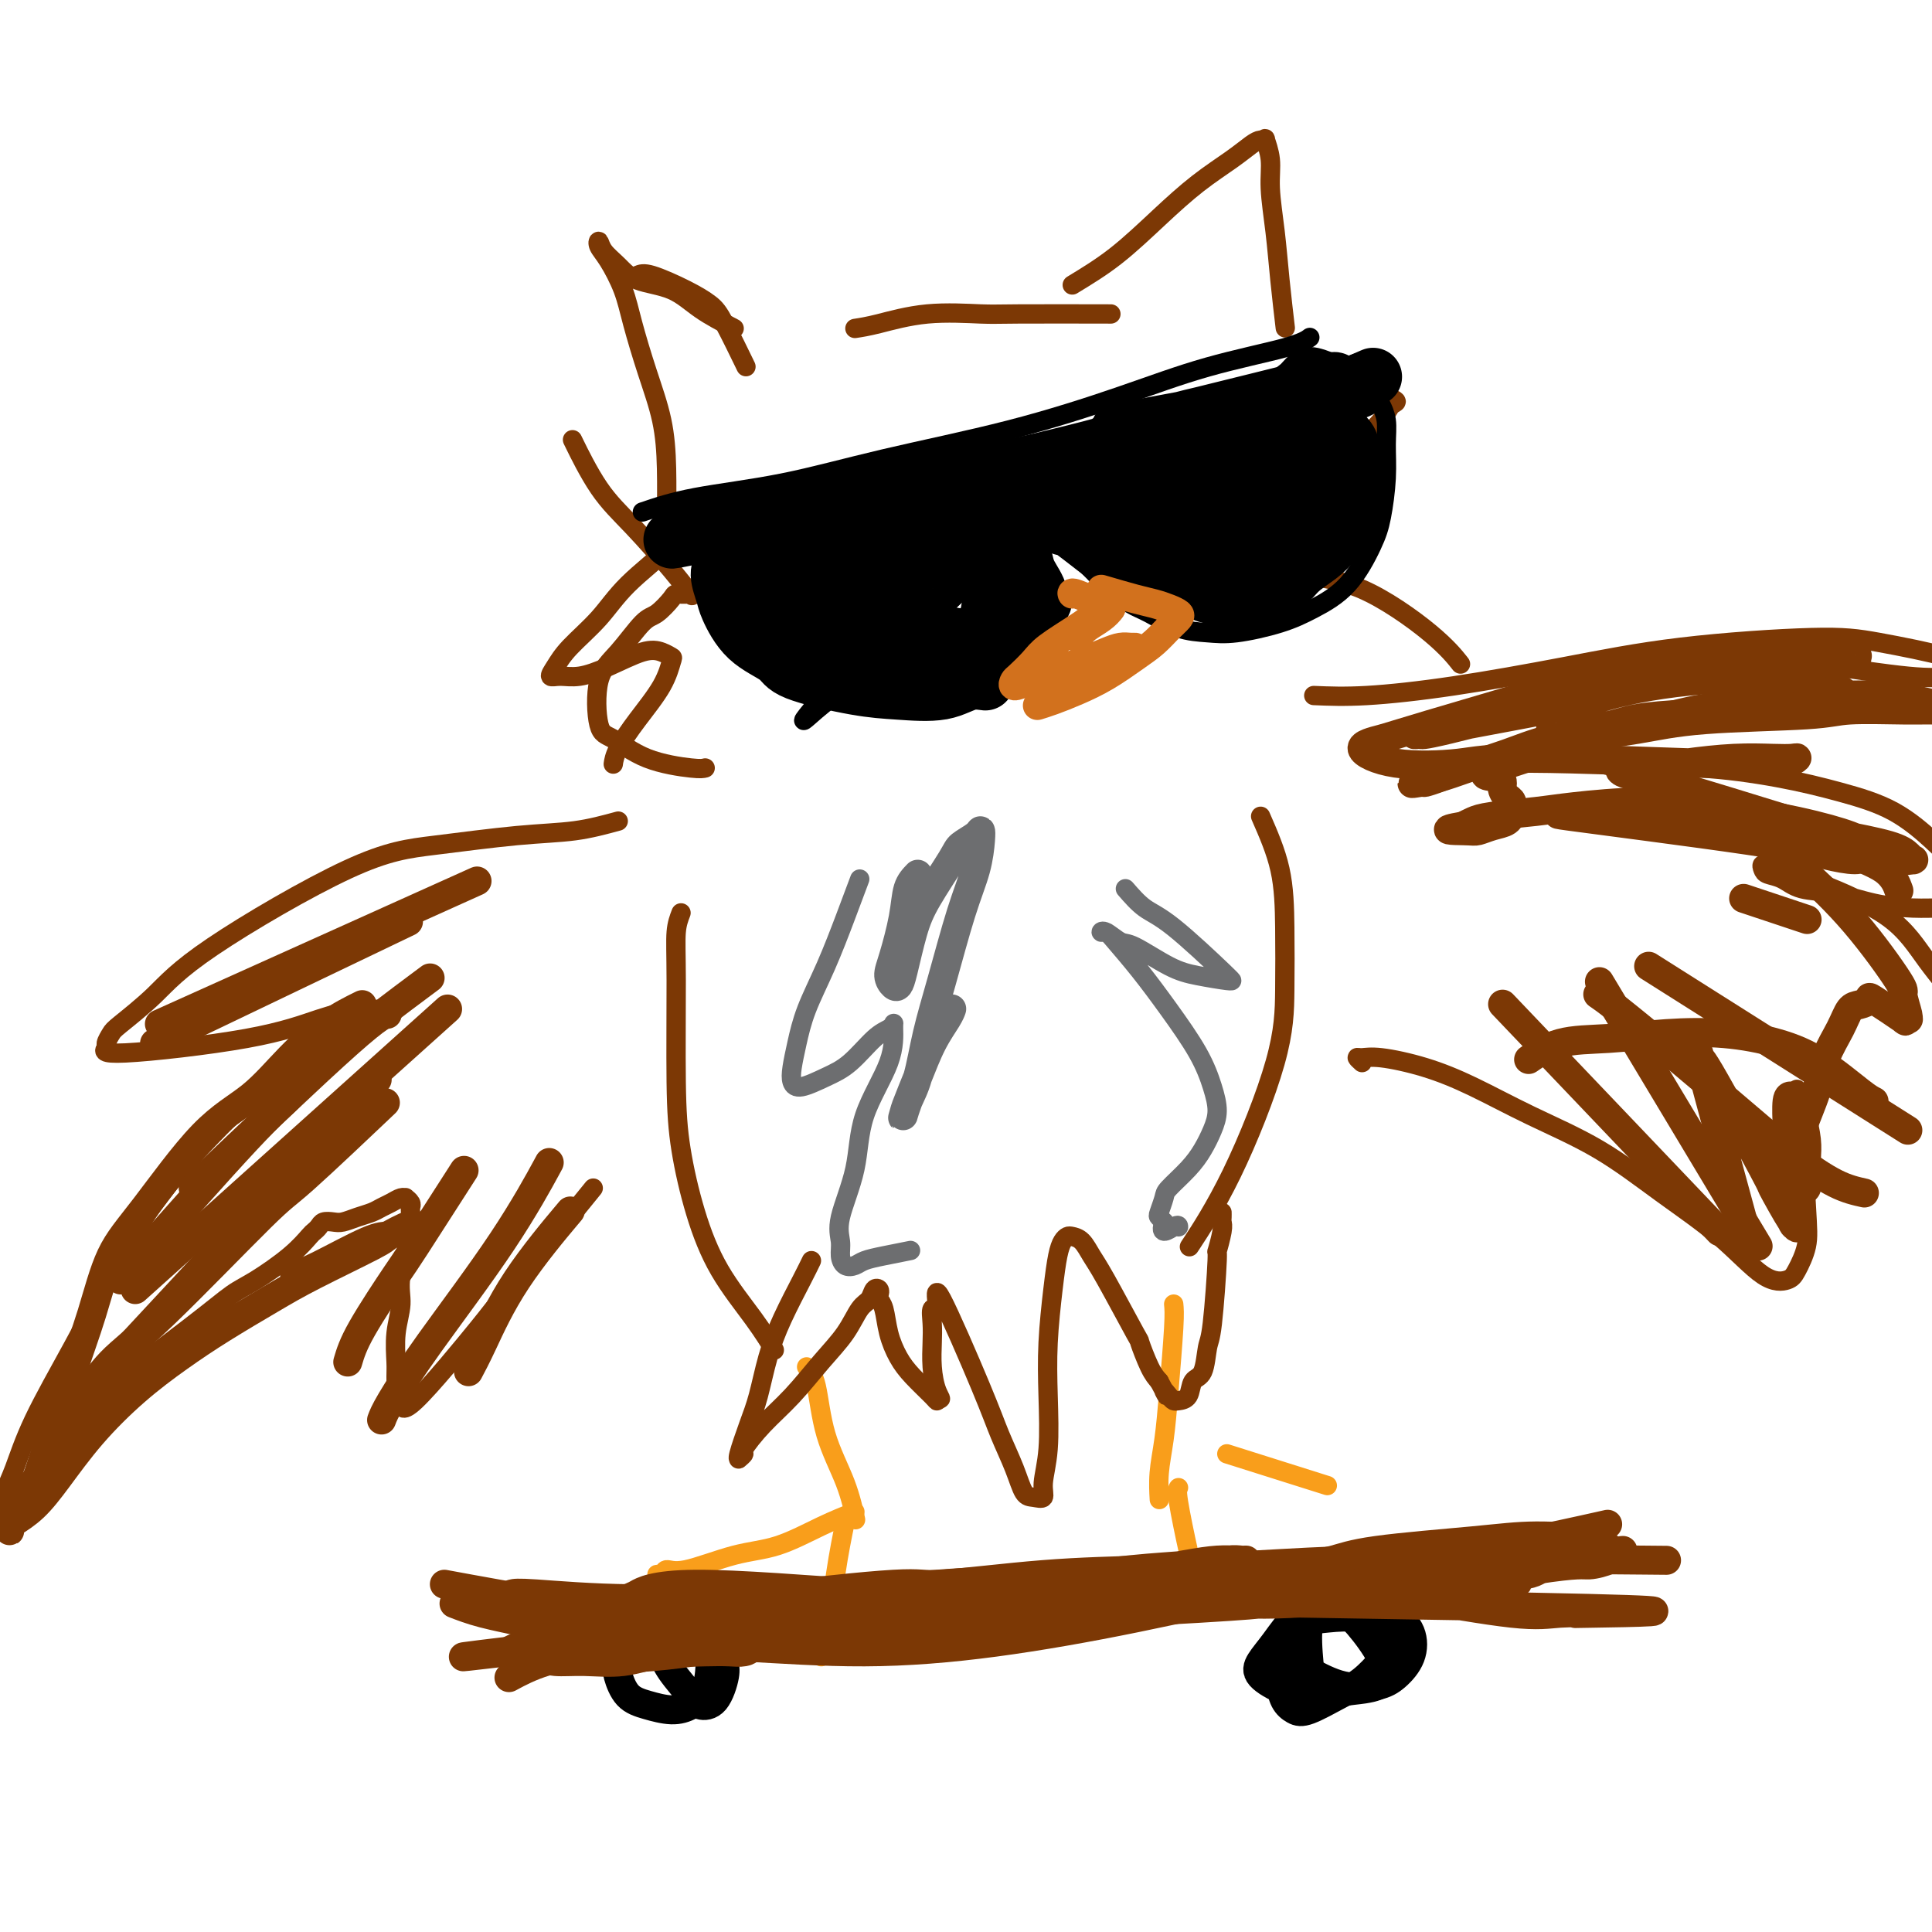 <svg viewBox='0 0 400 400' version='1.1' xmlns='http://www.w3.org/2000/svg' xmlns:xlink='http://www.w3.org/1999/xlink'><g fill='none' stroke='#7C3805' stroke-width='4' stroke-linecap='round' stroke-linejoin='round'><path d='M141,189c-0.426,1.104 -0.852,2.208 -1,4c-0.148,1.792 -0.016,4.271 0,10c0.016,5.729 -0.082,14.708 0,21c0.082,6.292 0.345,9.897 1,14c0.655,4.103 1.703,8.704 3,13c1.297,4.296 2.842,8.285 5,12c2.158,3.715 4.927,7.154 7,10c2.073,2.846 3.449,5.099 4,6c0.551,0.901 0.275,0.451 0,0'/><path d='M261,169c1.579,3.605 3.157,7.209 4,11c0.843,3.791 0.950,7.767 1,12c0.050,4.233 0.044,8.723 0,13c-0.044,4.277 -0.125,8.342 -2,15c-1.875,6.658 -5.543,15.908 -9,23c-3.457,7.092 -6.702,12.026 -8,14c-1.298,1.974 -0.649,0.987 0,0'/><path d='M128,170c-2.869,0.782 -5.739,1.564 -9,2c-3.261,0.436 -6.914,0.526 -12,1c-5.086,0.474 -11.604,1.332 -17,2c-5.396,0.668 -9.669,1.148 -18,5c-8.331,3.852 -20.720,11.078 -28,16c-7.280,4.922 -9.452,7.542 -12,10c-2.548,2.458 -5.474,4.756 -7,6c-1.526,1.244 -1.652,1.436 -2,2c-0.348,0.564 -0.918,1.501 -1,2c-0.082,0.499 0.322,0.561 0,1c-0.322,0.439 -1.372,1.256 4,1c5.372,-0.256 17.167,-1.585 25,-3c7.833,-1.415 11.706,-2.916 15,-4c3.294,-1.084 6.011,-1.752 8,-2c1.989,-0.248 3.251,-0.076 4,0c0.749,0.076 0.986,0.058 1,0c0.014,-0.058 -0.195,-0.154 -2,1c-1.805,1.154 -5.208,3.558 -9,6c-3.792,2.442 -7.974,4.921 -12,8c-4.026,3.079 -7.897,6.756 -12,11c-4.103,4.244 -8.440,9.054 -12,14c-3.560,4.946 -6.344,10.026 -9,15c-2.656,4.974 -5.184,9.840 -8,15c-2.816,5.160 -5.920,10.615 -8,15c-2.080,4.385 -3.135,7.701 -4,10c-0.865,2.299 -1.541,3.580 -2,5c-0.459,1.420 -0.703,2.977 -1,4c-0.297,1.023 -0.649,1.511 -1,2'/><path d='M-1,315c-4.993,10.144 -0.975,2.505 1,-1c1.975,-3.505 1.906,-2.877 3,-4c1.094,-1.123 3.352,-3.999 6,-7c2.648,-3.001 5.685,-6.128 7,-8c1.315,-1.872 0.907,-2.488 5,-6c4.093,-3.512 12.687,-9.918 18,-14c5.313,-4.082 7.346,-5.839 9,-7c1.654,-1.161 2.930,-1.725 5,-3c2.070,-1.275 4.935,-3.259 7,-5c2.065,-1.741 3.330,-3.237 4,-4c0.670,-0.763 0.745,-0.792 1,-1c0.255,-0.208 0.690,-0.595 1,-1c0.310,-0.405 0.495,-0.830 1,-1c0.505,-0.170 1.328,-0.087 2,0c0.672,0.087 1.191,0.178 2,0c0.809,-0.178 1.908,-0.626 3,-1c1.092,-0.374 2.177,-0.674 3,-1c0.823,-0.326 1.382,-0.676 2,-1c0.618,-0.324 1.294,-0.620 2,-1c0.706,-0.380 1.443,-0.845 2,-1c0.557,-0.155 0.934,-0.002 1,0c0.066,0.002 -0.178,-0.149 0,0c0.178,0.149 0.780,0.597 1,1c0.220,0.403 0.059,0.762 0,1c-0.059,0.238 -0.017,0.354 0,1c0.017,0.646 0.008,1.823 0,3'/><path d='M85,254c-0.315,2.903 -1.601,7.160 -2,10c-0.399,2.840 0.090,4.263 0,6c-0.090,1.737 -0.757,3.787 -1,6c-0.243,2.213 -0.061,4.589 0,6c0.061,1.411 0.001,1.857 0,3c-0.001,1.143 0.057,2.984 0,4c-0.057,1.016 -0.229,1.206 0,1c0.229,-0.206 0.861,-0.807 1,0c0.139,0.807 -0.214,3.024 3,0c3.214,-3.024 9.994,-11.288 13,-15c3.006,-3.712 2.239,-2.871 4,-5c1.761,-2.129 6.051,-7.227 10,-12c3.949,-4.773 7.557,-9.221 9,-11c1.443,-1.779 0.722,-0.890 0,0'/><path d='M272,144c3.166,0.133 6.332,0.266 11,0c4.668,-0.266 10.837,-0.932 18,-2c7.163,-1.068 15.320,-2.540 23,-4c7.680,-1.460 14.883,-2.910 24,-4c9.117,-1.090 20.148,-1.820 27,-2c6.852,-0.180 9.525,0.190 14,1c4.475,0.810 10.753,2.061 14,3c3.247,0.939 3.463,1.565 4,2c0.537,0.435 1.394,0.680 1,1c-0.394,0.320 -2.040,0.715 -4,1c-1.960,0.285 -4.233,0.461 -9,0c-4.767,-0.461 -12.027,-1.557 -15,-2c-2.973,-0.443 -1.660,-0.231 -6,0c-4.340,0.231 -14.335,0.482 -20,1c-5.665,0.518 -7.000,1.304 -10,2c-3.000,0.696 -7.666,1.303 -11,2c-3.334,0.697 -5.338,1.485 -7,2c-1.662,0.515 -2.984,0.757 -4,1c-1.016,0.243 -1.728,0.488 -2,1c-0.272,0.512 -0.104,1.292 0,2c0.104,0.708 0.143,1.344 0,2c-0.143,0.656 -0.470,1.330 0,2c0.470,0.670 1.735,1.335 3,2'/><path d='M323,155c1.945,0.922 5.306,2.228 8,3c2.694,0.772 4.720,1.012 8,1c3.280,-0.012 7.812,-0.275 13,0c5.188,0.275 11.031,1.087 16,2c4.969,0.913 9.065,1.926 13,3c3.935,1.074 7.711,2.207 11,4c3.289,1.793 6.093,4.245 8,6c1.907,1.755 2.916,2.814 4,4c1.084,1.186 2.241,2.500 3,4c0.759,1.500 1.119,3.187 1,4c-0.119,0.813 -0.717,0.752 -1,1c-0.283,0.248 -0.250,0.806 -1,1c-0.750,0.194 -2.283,0.026 -4,0c-1.717,-0.026 -3.617,0.092 -6,0c-2.383,-0.092 -5.248,-0.392 -8,-1c-2.752,-0.608 -5.392,-1.525 -8,-2c-2.608,-0.475 -5.184,-0.510 -7,-1c-1.816,-0.490 -2.873,-1.436 -4,-2c-1.127,-0.564 -2.323,-0.748 -3,-1c-0.677,-0.252 -0.836,-0.574 -1,-1c-0.164,-0.426 -0.332,-0.957 0,-1c0.332,-0.043 1.166,0.402 3,1c1.834,0.598 4.668,1.350 9,3c4.332,1.650 10.161,4.199 14,7c3.839,2.801 5.686,5.853 8,9c2.314,3.147 5.094,6.390 7,9c1.906,2.610 2.936,4.587 4,7c1.064,2.413 2.161,5.261 3,7c0.839,1.739 1.419,2.370 2,3'/><path d='M415,225c4.000,5.833 2.000,2.917 0,0'/><path d='M282,220c-0.471,-0.433 -0.942,-0.866 -1,-1c-0.058,-0.134 0.298,0.030 1,0c0.702,-0.030 1.750,-0.255 4,0c2.250,0.255 5.702,0.992 9,2c3.298,1.008 6.440,2.289 10,4c3.560,1.711 7.536,3.853 12,6c4.464,2.147 9.416,4.299 14,7c4.584,2.701 8.799,5.949 13,9c4.201,3.051 8.387,5.903 12,9c3.613,3.097 6.654,6.439 9,8c2.346,1.561 3.999,1.340 5,1c1.001,-0.340 1.350,-0.799 2,-2c0.650,-1.201 1.600,-3.146 2,-5c0.400,-1.854 0.251,-3.618 0,-8c-0.251,-4.382 -0.603,-11.381 -1,-15c-0.397,-3.619 -0.838,-3.859 -1,-5c-0.162,-1.141 -0.046,-3.183 0,-4c0.046,-0.817 0.023,-0.408 0,0'/></g>
<g fill='none' stroke='#F99E1B' stroke-width='4' stroke-linecap='round' stroke-linejoin='round'><path d='M167,283c0.724,0.805 1.448,1.611 2,4c0.552,2.389 0.931,6.362 2,10c1.069,3.638 2.826,6.941 4,10c1.174,3.059 1.764,5.874 2,7c0.236,1.126 0.118,0.563 0,0'/><path d='M177,313c-2.139,0.851 -4.279,1.701 -7,3c-2.721,1.299 -6.024,3.046 -9,4c-2.976,0.954 -5.625,1.116 -9,2c-3.375,0.884 -7.475,2.489 -10,3c-2.525,0.511 -3.475,-0.073 -4,0c-0.525,0.073 -0.625,0.803 -1,1c-0.375,0.197 -1.024,-0.139 -1,0c0.024,0.139 0.721,0.754 1,1c0.279,0.246 0.139,0.123 0,0'/><path d='M175,315c-0.649,3.155 -1.298,6.310 -2,11c-0.702,4.690 -1.458,10.917 -2,14c-0.542,3.083 -0.869,3.024 -1,3c-0.131,-0.024 -0.065,-0.012 0,0'/><path d='M243,270c0.091,0.898 0.182,1.797 0,5c-0.182,3.203 -0.637,8.712 -1,13c-0.363,4.288 -0.633,7.356 -1,10c-0.367,2.644 -0.829,4.866 -1,7c-0.171,2.134 -0.049,4.181 0,5c0.049,0.819 0.024,0.409 0,0'/><path d='M254,301c7.917,2.500 15.833,5.000 19,6c3.167,1.000 1.583,0.500 0,0'/><path d='M244,308c-0.196,0.256 -0.393,0.512 0,3c0.393,2.488 1.375,7.208 2,10c0.625,2.792 0.893,3.655 1,4c0.107,0.345 0.054,0.173 0,0'/></g>
<g fill='none' stroke='#7C3805' stroke-width='4' stroke-linecap='round' stroke-linejoin='round'><path d='M168,261c-0.470,0.972 -0.941,1.944 -2,4c-1.059,2.056 -2.708,5.196 -4,8c-1.292,2.804 -2.227,5.273 -3,8c-0.773,2.727 -1.385,5.712 -2,8c-0.615,2.288 -1.232,3.877 -2,6c-0.768,2.123 -1.687,4.779 -2,6c-0.313,1.221 -0.021,1.006 0,1c0.021,-0.006 -0.229,0.195 0,0c0.229,-0.195 0.937,-0.788 1,-1c0.063,-0.212 -0.521,-0.043 0,-1c0.521,-0.957 2.145,-3.041 4,-5c1.855,-1.959 3.940,-3.795 6,-6c2.060,-2.205 4.096,-4.780 6,-7c1.904,-2.220 3.677,-4.084 5,-6c1.323,-1.916 2.197,-3.883 3,-5c0.803,-1.117 1.535,-1.382 2,-2c0.465,-0.618 0.664,-1.588 1,-2c0.336,-0.412 0.810,-0.268 1,0c0.190,0.268 0.095,0.658 0,1c-0.095,0.342 -0.190,0.635 0,1c0.190,0.365 0.664,0.801 1,2c0.336,1.199 0.535,3.159 1,5c0.465,1.841 1.196,3.562 2,5c0.804,1.438 1.679,2.592 3,4c1.321,1.408 3.086,3.072 4,4c0.914,0.928 0.975,1.122 1,1c0.025,-0.122 0.012,-0.561 0,-1'/><path d='M194,289c1.298,1.247 0.543,0.365 0,-1c-0.543,-1.365 -0.873,-3.212 -1,-5c-0.127,-1.788 -0.052,-3.518 0,-5c0.052,-1.482 0.079,-2.716 0,-4c-0.079,-1.284 -0.265,-2.618 0,-3c0.265,-0.382 0.981,0.189 1,-1c0.019,-1.189 -0.658,-4.136 1,-1c1.658,3.136 5.651,12.357 8,18c2.349,5.643 3.054,7.710 4,10c0.946,2.290 2.133,4.803 3,7c0.867,2.197 1.413,4.077 2,5c0.587,0.923 1.215,0.887 2,1c0.785,0.113 1.726,0.374 2,0c0.274,-0.374 -0.120,-1.382 0,-3c0.120,-1.618 0.753,-3.847 1,-7c0.247,-3.153 0.108,-7.230 0,-11c-0.108,-3.770 -0.183,-7.235 0,-11c0.183,-3.765 0.626,-7.832 1,-11c0.374,-3.168 0.681,-5.436 1,-7c0.319,-1.564 0.652,-2.424 1,-3c0.348,-0.576 0.712,-0.868 1,-1c0.288,-0.132 0.502,-0.104 1,0c0.498,0.104 1.281,0.282 2,1c0.719,0.718 1.376,1.974 2,3c0.624,1.026 1.217,1.822 3,5c1.783,3.178 4.756,8.738 6,11c1.244,2.262 0.758,1.224 1,2c0.242,0.776 1.212,3.364 2,5c0.788,1.636 1.394,2.318 2,3'/><path d='M240,286c2.655,4.895 1.293,2.631 1,2c-0.293,-0.631 0.484,0.370 1,1c0.516,0.630 0.772,0.888 1,1c0.228,0.112 0.428,0.080 1,0c0.572,-0.080 1.515,-0.206 2,-1c0.485,-0.794 0.512,-2.257 1,-3c0.488,-0.743 1.436,-0.766 2,-2c0.564,-1.234 0.743,-3.678 1,-5c0.257,-1.322 0.591,-1.520 1,-5c0.409,-3.480 0.894,-10.242 1,-13c0.106,-2.758 -0.168,-1.513 0,-2c0.168,-0.487 0.777,-2.705 1,-4c0.223,-1.295 0.060,-1.667 0,-2c-0.060,-0.333 -0.016,-0.628 0,-1c0.016,-0.372 0.005,-0.821 0,-1c-0.005,-0.179 -0.002,-0.090 0,0'/></g>
<g fill='none' stroke='#6D6E70' stroke-width='4' stroke-linecap='round' stroke-linejoin='round'><path d='M178,182c-0.922,2.474 -1.844,4.949 -3,8c-1.156,3.051 -2.545,6.680 -4,10c-1.455,3.320 -2.975,6.331 -4,9c-1.025,2.669 -1.556,4.997 -2,7c-0.444,2.003 -0.802,3.683 -1,5c-0.198,1.317 -0.237,2.273 0,3c0.237,0.727 0.749,1.225 2,1c1.251,-0.225 3.239,-1.174 5,-2c1.761,-0.826 3.295,-1.529 5,-3c1.705,-1.471 3.582,-3.711 5,-5c1.418,-1.289 2.376,-1.627 3,-2c0.624,-0.373 0.913,-0.783 1,-1c0.087,-0.217 -0.026,-0.243 0,1c0.026,1.243 0.193,3.753 -1,7c-1.193,3.247 -3.746,7.229 -5,11c-1.254,3.771 -1.210,7.329 -2,11c-0.790,3.671 -2.416,7.454 -3,10c-0.584,2.546 -0.127,3.856 0,5c0.127,1.144 -0.075,2.122 0,3c0.075,0.878 0.427,1.657 1,2c0.573,0.343 1.366,0.249 2,0c0.634,-0.249 1.108,-0.654 2,-1c0.892,-0.346 2.202,-0.631 4,-1c1.798,-0.369 4.085,-0.820 5,-1c0.915,-0.180 0.457,-0.090 0,0'/><path d='M233,184c1.299,1.495 2.598,2.990 4,4c1.402,1.010 2.907,1.536 6,4c3.093,2.464 7.773,6.867 10,9c2.227,2.133 2.002,1.997 2,2c-0.002,0.003 0.219,0.147 -1,0c-1.219,-0.147 -3.878,-0.583 -6,-1c-2.122,-0.417 -3.708,-0.815 -6,-2c-2.292,-1.185 -5.291,-3.155 -7,-4c-1.709,-0.845 -2.129,-0.563 -3,-1c-0.871,-0.437 -2.195,-1.593 -3,-2c-0.805,-0.407 -1.092,-0.066 -1,0c0.092,0.066 0.563,-0.144 1,0c0.437,0.144 0.842,0.642 2,2c1.158,1.358 3.071,3.577 5,6c1.929,2.423 3.874,5.050 6,8c2.126,2.950 4.435,6.224 6,9c1.565,2.776 2.388,5.053 3,7c0.612,1.947 1.015,3.565 1,5c-0.015,1.435 -0.448,2.687 -1,4c-0.552,1.313 -1.223,2.688 -2,4c-0.777,1.312 -1.659,2.561 -3,4c-1.341,1.439 -3.141,3.068 -4,4c-0.859,0.932 -0.777,1.167 -1,2c-0.223,0.833 -0.752,2.263 -1,3c-0.248,0.737 -0.214,0.782 0,1c0.214,0.218 0.607,0.609 1,1'/><path d='M241,253c-1.155,3.167 0.958,1.583 2,1c1.042,-0.583 1.012,-0.167 1,0c-0.012,0.167 -0.006,0.083 0,0'/></g>
<g fill='none' stroke='#7C3805' stroke-width='4' stroke-linecap='round' stroke-linejoin='round'><path d='M146,159c-0.438,0.113 -0.877,0.225 -3,0c-2.123,-0.225 -5.931,-0.788 -9,-2c-3.069,-1.212 -5.398,-3.074 -7,-4c-1.602,-0.926 -2.477,-0.914 -3,-3c-0.523,-2.086 -0.693,-6.268 0,-9c0.693,-2.732 2.251,-4.014 4,-6c1.749,-1.986 3.691,-4.675 5,-6c1.309,-1.325 1.986,-1.284 3,-2c1.014,-0.716 2.365,-2.189 3,-3c0.635,-0.811 0.554,-0.961 1,-1c0.446,-0.039 1.419,0.032 2,0c0.581,-0.032 0.769,-0.166 1,0c0.231,0.166 0.506,0.631 0,0c-0.506,-0.631 -1.793,-2.360 -4,-5c-2.207,-2.640 -5.334,-6.192 -8,-9c-2.666,-2.808 -4.872,-4.871 -7,-8c-2.128,-3.129 -4.180,-7.322 -5,-9c-0.820,-1.678 -0.410,-0.839 0,0'/><path d='M132,57c0.611,-0.264 1.222,-0.528 3,0c1.778,0.528 4.722,1.849 7,3c2.278,1.151 3.889,2.133 5,3c1.111,0.867 1.722,1.618 3,4c1.278,2.382 3.222,6.395 4,8c0.778,1.605 0.389,0.803 0,0'/><path d='M177,68c1.286,-0.196 2.572,-0.392 5,-1c2.428,-0.608 5.999,-1.627 10,-2c4.001,-0.373 8.433,-0.100 11,0c2.567,0.100 3.268,0.027 8,0c4.732,-0.027 13.495,-0.008 17,0c3.505,0.008 1.753,0.004 0,0'/><path d='M222,59c2.978,-1.808 5.956,-3.615 9,-6c3.044,-2.385 6.153,-5.347 9,-8c2.847,-2.653 5.432,-4.997 8,-7c2.568,-2.003 5.118,-3.664 7,-5c1.882,-1.336 3.097,-2.347 4,-3c0.903,-0.653 1.495,-0.948 2,-1c0.505,-0.052 0.923,0.138 1,0c0.077,-0.138 -0.187,-0.604 0,0c0.187,0.604 0.824,2.279 1,4c0.176,1.721 -0.110,3.489 0,6c0.110,2.511 0.617,5.766 1,9c0.383,3.234 0.642,6.448 1,10c0.358,3.552 0.817,7.444 1,9c0.183,1.556 0.092,0.778 0,0'/><path d='M261,81c3.756,-0.120 7.511,-0.241 11,0c3.489,0.241 6.710,0.843 9,1c2.290,0.157 3.648,-0.130 5,0c1.352,0.130 2.698,0.679 3,1c0.302,0.321 -0.440,0.416 -1,1c-0.560,0.584 -0.937,1.657 -2,3c-1.063,1.343 -2.811,2.954 -5,5c-2.189,2.046 -4.819,4.525 -7,7c-2.181,2.475 -3.912,4.947 -5,7c-1.088,2.053 -1.534,3.689 -2,5c-0.466,1.311 -0.951,2.299 -1,3c-0.049,0.701 0.338,1.117 1,2c0.662,0.883 1.600,2.234 4,3c2.400,0.766 6.262,0.948 11,3c4.738,2.052 10.353,5.976 14,9c3.647,3.024 5.328,5.150 6,6c0.672,0.850 0.336,0.425 0,0'/><path d='M152,68c-2.465,-1.279 -4.930,-2.558 -7,-4c-2.070,-1.442 -3.745,-3.046 -6,-4c-2.255,-0.954 -5.089,-1.259 -7,-2c-1.911,-0.741 -2.900,-1.919 -4,-3c-1.100,-1.081 -2.313,-2.066 -3,-3c-0.687,-0.934 -0.848,-1.819 -1,-2c-0.152,-0.181 -0.295,0.342 0,1c0.295,0.658 1.028,1.453 2,3c0.972,1.547 2.184,3.847 3,6c0.816,2.153 1.238,4.158 2,7c0.762,2.842 1.864,6.521 3,10c1.136,3.479 2.304,6.757 3,10c0.696,3.243 0.918,6.450 1,10c0.082,3.550 0.023,7.443 0,9c-0.023,1.557 -0.012,0.779 0,0'/><path d='M145,106c-1.656,2.224 -3.311,4.447 -6,7c-2.689,2.553 -6.410,5.434 -9,8c-2.590,2.566 -4.048,4.817 -6,7c-1.952,2.183 -4.397,4.299 -6,6c-1.603,1.701 -2.364,2.987 -3,4c-0.636,1.013 -1.146,1.753 -1,2c0.146,0.247 0.949,0.002 2,0c1.051,-0.002 2.352,0.238 4,0c1.648,-0.238 3.644,-0.953 6,-2c2.356,-1.047 5.073,-2.425 7,-3c1.927,-0.575 3.065,-0.347 4,0c0.935,0.347 1.666,0.813 2,1c0.334,0.187 0.272,0.096 0,1c-0.272,0.904 -0.752,2.803 -2,5c-1.248,2.197 -3.262,4.692 -5,7c-1.738,2.308 -3.199,4.429 -4,6c-0.801,1.571 -0.943,2.592 -1,3c-0.057,0.408 -0.028,0.204 0,0'/></g>
<g fill='none' stroke='#000000' stroke-width='4' stroke-linecap='round' stroke-linejoin='round'><path d='M133,106c3.078,-1.043 6.157,-2.087 11,-3c4.843,-0.913 11.451,-1.696 18,-3c6.549,-1.304 13.039,-3.129 21,-5c7.961,-1.871 17.395,-3.787 26,-6c8.605,-2.213 16.383,-4.723 23,-7c6.617,-2.277 12.073,-4.322 18,-6c5.927,-1.678 12.327,-2.990 16,-4c3.673,-1.010 4.621,-1.717 5,-2c0.379,-0.283 0.190,-0.141 0,0'/><path d='M142,109c1.202,1.674 2.404,3.347 3,5c0.596,1.653 0.584,3.285 1,5c0.416,1.715 1.258,3.513 2,5c0.742,1.487 1.384,2.663 2,4c0.616,1.337 1.207,2.834 2,4c0.793,1.166 1.788,2.000 3,3c1.212,1.000 2.643,2.167 4,3c1.357,0.833 2.641,1.332 5,2c2.359,0.668 5.792,1.505 7,2c1.208,0.495 0.192,0.648 3,1c2.808,0.352 9.438,0.903 13,1c3.562,0.097 4.054,-0.259 6,-1c1.946,-0.741 5.347,-1.867 7,-2c1.653,-0.133 1.557,0.728 3,0c1.443,-0.728 4.425,-3.045 6,-4c1.575,-0.955 1.742,-0.548 2,-1c0.258,-0.452 0.605,-1.764 1,-3c0.395,-1.236 0.838,-2.396 1,-3c0.162,-0.604 0.043,-0.653 0,-2c-0.043,-1.347 -0.012,-3.992 0,-6c0.012,-2.008 0.003,-3.378 0,-5c-0.003,-1.622 -0.001,-3.497 0,-5c0.001,-1.503 0.000,-2.636 0,-4c-0.000,-1.364 -0.000,-2.961 0,-4c0.000,-1.039 0.000,-1.519 0,-2'/><path d='M213,102c0.156,-5.044 0.044,-2.156 0,-1c-0.044,1.156 -0.022,0.578 0,0'/><path d='M213,101c1.140,2.277 2.281,4.554 5,8c2.719,3.446 7.017,8.061 10,11c2.983,2.939 4.653,4.200 6,5c1.347,0.800 2.372,1.137 4,2c1.628,0.863 3.861,2.251 6,3c2.139,0.749 4.185,0.858 6,1c1.815,0.142 3.400,0.317 6,0c2.600,-0.317 6.216,-1.127 9,-2c2.784,-0.873 4.736,-1.810 7,-3c2.264,-1.190 4.841,-2.635 7,-5c2.159,-2.365 3.900,-5.651 5,-8c1.100,-2.349 1.559,-3.761 2,-6c0.441,-2.239 0.864,-5.304 1,-8c0.136,-2.696 -0.015,-5.022 0,-7c0.015,-1.978 0.196,-3.610 0,-5c-0.196,-1.390 -0.770,-2.540 -1,-3c-0.230,-0.460 -0.115,-0.230 0,0'/><path d='M156,109c-1.043,1.025 -2.086,2.051 -3,4c-0.914,1.949 -1.699,4.823 -2,6c-0.301,1.177 -0.117,0.658 0,1c0.117,0.342 0.167,1.545 0,2c-0.167,0.455 -0.552,0.163 0,0c0.552,-0.163 2.041,-0.197 4,-1c1.959,-0.803 4.388,-2.377 7,-4c2.612,-1.623 5.407,-3.296 8,-5c2.593,-1.704 4.985,-3.439 7,-5c2.015,-1.561 3.653,-2.948 5,-4c1.347,-1.052 2.404,-1.770 3,-2c0.596,-0.230 0.731,0.027 1,0c0.269,-0.027 0.671,-0.339 0,0c-0.671,0.339 -2.416,1.327 -5,3c-2.584,1.673 -6.006,4.031 -9,6c-2.994,1.969 -5.559,3.550 -8,5c-2.441,1.450 -4.759,2.769 -6,4c-1.241,1.231 -1.406,2.375 -2,3c-0.594,0.625 -1.619,0.732 -2,1c-0.381,0.268 -0.119,0.696 0,1c0.119,0.304 0.094,0.484 3,-1c2.906,-1.484 8.744,-4.630 13,-7c4.256,-2.370 6.930,-3.963 9,-5c2.070,-1.037 3.535,-1.519 5,-2'/><path d='M184,109c7.314,-3.740 10.601,-5.591 13,-7c2.399,-1.409 3.912,-2.375 5,-3c1.088,-0.625 1.752,-0.909 2,-1c0.248,-0.091 0.079,0.011 0,0c-0.079,-0.011 -0.069,-0.133 -2,1c-1.931,1.133 -5.804,3.523 -9,6c-3.196,2.477 -5.716,5.041 -8,7c-2.284,1.959 -4.334,3.313 -8,7c-3.666,3.687 -8.950,9.707 -11,12c-2.050,2.293 -0.868,0.859 0,0c0.868,-0.859 1.421,-1.142 2,-1c0.579,0.142 1.186,0.710 5,-2c3.814,-2.710 10.837,-8.698 14,-11c3.163,-2.302 2.466,-0.917 5,-3c2.534,-2.083 8.300,-7.634 11,-10c2.700,-2.366 2.336,-1.548 3,-2c0.664,-0.452 2.357,-2.173 3,-3c0.643,-0.827 0.236,-0.758 -1,0c-1.236,0.758 -3.300,2.207 -6,4c-2.700,1.793 -6.037,3.931 -9,6c-2.963,2.069 -5.551,4.070 -8,6c-2.449,1.930 -4.759,3.789 -6,5c-1.241,1.211 -1.414,1.775 -2,3c-0.586,1.225 -1.586,3.113 -2,4c-0.414,0.887 -0.244,0.774 0,1c0.244,0.226 0.560,0.793 1,1c0.440,0.207 1.003,0.056 3,-1c1.997,-1.056 5.428,-3.016 9,-6c3.572,-2.984 7.286,-6.992 11,-11'/><path d='M199,111c4.562,-4.082 5.967,-5.787 8,-8c2.033,-2.213 4.694,-4.935 6,-6c1.306,-1.065 1.258,-0.474 2,-1c0.742,-0.526 2.276,-2.169 3,-3c0.724,-0.831 0.639,-0.849 0,0c-0.639,0.849 -1.831,2.563 -4,5c-2.169,2.437 -5.314,5.595 -9,9c-3.686,3.405 -7.913,7.057 -11,10c-3.087,2.943 -5.035,5.176 -10,11c-4.965,5.824 -12.946,15.239 -16,19c-3.054,3.761 -1.180,1.867 1,0c2.180,-1.867 4.666,-3.707 8,-6c3.334,-2.293 7.514,-5.038 11,-8c3.486,-2.962 6.277,-6.140 9,-9c2.723,-2.860 5.379,-5.400 7,-7c1.621,-1.600 2.208,-2.258 3,-3c0.792,-0.742 1.788,-1.568 2,-2c0.212,-0.432 -0.362,-0.471 -1,0c-0.638,0.471 -1.341,1.453 -3,3c-1.659,1.547 -4.273,3.660 -7,6c-2.727,2.340 -5.568,4.907 -8,7c-2.432,2.093 -4.456,3.710 -6,5c-1.544,1.290 -2.609,2.252 -3,3c-0.391,0.748 -0.108,1.283 0,2c0.108,0.717 0.040,1.618 2,1c1.960,-0.618 5.948,-2.753 10,-5c4.052,-2.247 8.168,-4.605 11,-6c2.832,-1.395 4.381,-1.827 5,-2c0.619,-0.173 0.310,-0.086 0,0'/></g>
<g fill='none' stroke='#000000' stroke-width='12' stroke-linecap='round' stroke-linejoin='round'><path d='M169,108c2.428,-0.470 4.856,-0.941 10,-2c5.144,-1.059 13.004,-2.708 18,-4c4.996,-1.292 7.128,-2.227 10,-3c2.872,-0.773 6.482,-1.383 9,-2c2.518,-0.617 3.943,-1.240 6,-2c2.057,-0.760 4.748,-1.658 6,-2c1.252,-0.342 1.067,-0.128 1,0c-0.067,0.128 -0.014,0.168 0,0c0.014,-0.168 -0.011,-0.546 -2,0c-1.989,0.546 -5.943,2.016 -9,3c-3.057,0.984 -5.218,1.481 -8,2c-2.782,0.519 -6.187,1.059 -9,2c-2.813,0.941 -5.035,2.284 -8,3c-2.965,0.716 -6.674,0.804 -8,1c-1.326,0.196 -0.270,0.500 -1,1c-0.730,0.500 -3.247,1.196 -6,2c-2.753,0.804 -5.741,1.716 -8,2c-2.259,0.284 -3.788,-0.062 -5,0c-1.212,0.062 -2.106,0.531 -3,1'/><path d='M162,110c-10.869,2.795 -5.040,1.282 -3,1c2.040,-0.282 0.293,0.668 -1,1c-1.293,0.332 -2.131,0.045 -2,0c0.131,-0.045 1.231,0.152 2,0c0.769,-0.152 1.207,-0.654 2,-1c0.793,-0.346 1.940,-0.535 4,-1c2.060,-0.465 5.034,-1.207 8,-2c2.966,-0.793 5.925,-1.637 18,-4c12.075,-2.363 33.266,-6.244 43,-8c9.734,-1.756 8.009,-1.388 9,-2c0.991,-0.612 4.696,-2.203 7,-3c2.304,-0.797 3.205,-0.798 4,-1c0.795,-0.202 1.483,-0.604 2,-1c0.517,-0.396 0.862,-0.786 1,-1c0.138,-0.214 0.069,-0.253 -1,0c-1.069,0.253 -3.139,0.798 -4,1c-0.861,0.202 -0.513,0.060 -6,1c-5.487,0.940 -16.808,2.962 -22,4c-5.192,1.038 -4.256,1.093 -9,2c-4.744,0.907 -15.170,2.667 -21,4c-5.830,1.333 -7.064,2.238 -10,3c-2.936,0.762 -7.573,1.380 -11,2c-3.427,0.620 -5.642,1.241 -8,2c-2.358,0.759 -4.859,1.657 -6,2c-1.141,0.343 -0.923,0.131 -2,0c-1.077,-0.131 -3.451,-0.180 -5,0c-1.549,0.180 -2.275,0.590 -3,1'/><path d='M148,110c-16.863,3.402 -5.022,0.906 -1,0c4.022,-0.906 0.223,-0.224 -1,0c-1.223,0.224 0.130,-0.012 1,0c0.870,0.012 1.256,0.270 3,0c1.744,-0.270 4.846,-1.069 5,-1c0.154,0.069 -2.640,1.006 11,-2c13.640,-3.006 43.713,-9.954 56,-13c12.287,-3.046 6.788,-2.189 7,-2c0.212,0.189 6.135,-0.289 14,-2c7.865,-1.711 17.673,-4.654 22,-6c4.327,-1.346 3.175,-1.094 3,-1c-0.175,0.094 0.629,0.029 1,0c0.371,-0.029 0.311,-0.022 0,0c-0.311,0.022 -0.871,0.058 -1,0c-0.129,-0.058 0.173,-0.212 0,0c-0.173,0.212 -0.821,0.789 -1,1c-0.179,0.211 0.112,0.057 0,0c-0.112,-0.057 -0.628,-0.015 -1,0c-0.372,0.015 -0.600,0.004 -1,0c-0.400,-0.004 -0.971,-0.001 -1,0c-0.029,0.001 0.486,0.001 1,0'/><path d='M265,84c-0.281,-0.008 0.516,-0.527 1,-1c0.484,-0.473 0.654,-0.900 1,-1c0.346,-0.100 0.866,0.127 1,0c0.134,-0.127 -0.120,-0.609 0,-1c0.120,-0.391 0.614,-0.691 1,-1c0.386,-0.309 0.663,-0.627 1,-1c0.337,-0.373 0.735,-0.802 1,-1c0.265,-0.198 0.399,-0.164 1,0c0.601,0.164 1.670,0.460 2,1c0.330,0.540 -0.081,1.326 0,2c0.081,0.674 0.652,1.236 1,2c0.348,0.764 0.472,1.730 1,3c0.528,1.270 1.462,2.842 2,4c0.538,1.158 0.682,1.900 1,3c0.318,1.100 0.811,2.559 1,4c0.189,1.441 0.073,2.864 0,4c-0.073,1.136 -0.104,1.984 0,3c0.104,1.016 0.344,2.200 0,3c-0.344,0.800 -1.273,1.215 -2,2c-0.727,0.785 -1.251,1.940 -2,3c-0.749,1.060 -1.722,2.025 -3,3c-1.278,0.975 -2.861,1.961 -4,3c-1.139,1.039 -1.833,2.133 -3,3c-1.167,0.867 -2.807,1.509 -4,2c-1.193,0.491 -1.938,0.833 -3,1c-1.062,0.167 -2.440,0.160 -4,0c-1.560,-0.160 -3.303,-0.474 -5,-1c-1.697,-0.526 -3.349,-1.263 -5,-2'/><path d='M245,121c-3.270,-0.862 -2.945,-2.016 -4,-3c-1.055,-0.984 -3.490,-1.797 -5,-3c-1.510,-1.203 -2.094,-2.797 -3,-4c-0.906,-1.203 -2.135,-2.015 -3,-3c-0.865,-0.985 -1.365,-2.143 -2,-3c-0.635,-0.857 -1.406,-1.411 -2,-2c-0.594,-0.589 -1.010,-1.211 -1,-1c0.010,0.211 0.445,1.254 1,2c0.555,0.746 1.231,1.194 2,2c0.769,0.806 1.631,1.971 3,3c1.369,1.029 3.244,1.924 5,3c1.756,1.076 3.391,2.334 5,3c1.609,0.666 3.191,0.741 5,1c1.809,0.259 3.845,0.702 6,1c2.155,0.298 4.430,0.450 6,0c1.570,-0.450 2.435,-1.503 4,-2c1.565,-0.497 3.831,-0.439 5,-1c1.169,-0.561 1.243,-1.740 2,-3c0.757,-1.260 2.199,-2.602 3,-4c0.801,-1.398 0.962,-2.851 1,-4c0.038,-1.149 -0.046,-1.992 0,-3c0.046,-1.008 0.222,-2.180 0,-3c-0.222,-0.820 -0.843,-1.288 -1,-2c-0.157,-0.712 0.151,-1.669 0,-2c-0.151,-0.331 -0.762,-0.037 -1,0c-0.238,0.037 -0.102,-0.182 0,0c0.102,0.182 0.172,0.766 0,2c-0.172,1.234 -0.586,3.117 -1,5'/><path d='M270,100c-0.624,2.374 -1.183,4.807 -2,7c-0.817,2.193 -1.892,4.144 -3,6c-1.108,1.856 -2.248,3.617 -4,5c-1.752,1.383 -4.114,2.387 -6,3c-1.886,0.613 -3.296,0.834 -5,1c-1.704,0.166 -3.702,0.278 -6,0c-2.298,-0.278 -4.895,-0.946 -6,-1c-1.105,-0.054 -0.717,0.507 -4,-2c-3.283,-2.507 -10.237,-8.080 -13,-10c-2.763,-1.920 -1.337,-0.186 -1,0c0.337,0.186 -0.417,-1.175 -1,-2c-0.583,-0.825 -0.997,-1.115 -1,-1c-0.003,0.115 0.404,0.634 1,1c0.596,0.366 1.381,0.578 2,1c0.619,0.422 1.072,1.053 2,2c0.928,0.947 2.333,2.208 4,3c1.667,0.792 3.597,1.114 5,2c1.403,0.886 2.279,2.336 4,3c1.721,0.664 4.288,0.542 6,1c1.712,0.458 2.568,1.494 6,1c3.432,-0.494 9.439,-2.519 13,-4c3.561,-1.481 4.677,-2.417 6,-4c1.323,-1.583 2.854,-3.814 4,-6c1.146,-2.186 1.909,-4.327 3,-6c1.091,-1.673 2.511,-2.876 3,-4c0.489,-1.124 0.049,-2.167 0,-3c-0.049,-0.833 0.295,-1.455 0,-2c-0.295,-0.545 -1.227,-1.013 -2,-1c-0.773,0.013 -1.386,0.506 -2,1'/><path d='M273,91c-0.959,-0.804 -1.356,-0.315 -2,1c-0.644,1.315 -1.536,3.455 -3,5c-1.464,1.545 -3.500,2.495 -5,4c-1.500,1.505 -2.465,3.565 -3,5c-0.535,1.435 -0.642,2.246 -1,3c-0.358,0.754 -0.968,1.451 -1,2c-0.032,0.549 0.512,0.950 1,1c0.488,0.050 0.919,-0.253 2,-1c1.081,-0.747 2.811,-1.940 4,-3c1.189,-1.060 1.836,-1.988 3,-5c1.164,-3.012 2.845,-8.109 3,-10c0.155,-1.891 -1.216,-0.576 -2,0c-0.784,0.576 -0.981,0.414 -2,1c-1.019,0.586 -2.861,1.920 -4,3c-1.139,1.080 -1.576,1.906 -2,3c-0.424,1.094 -0.835,2.455 -1,3c-0.165,0.545 -0.082,0.272 0,0'/><path d='M267,94c-1.496,0.341 -2.991,0.683 -4,1c-1.009,0.317 -1.531,0.610 -2,1c-0.469,0.390 -0.885,0.877 -1,2c-0.115,1.123 0.071,2.883 1,4c0.929,1.117 2.601,1.591 4,2c1.399,0.409 2.524,0.754 5,0c2.476,-0.754 6.303,-2.606 8,-4c1.697,-1.394 1.264,-2.331 1,-3c-0.264,-0.669 -0.357,-1.072 0,-2c0.357,-0.928 1.166,-2.381 0,-4c-1.166,-1.619 -4.306,-3.403 -7,-4c-2.694,-0.597 -4.942,-0.007 -6,0c-1.058,0.007 -0.926,-0.570 -5,1c-4.074,1.570 -12.354,5.288 -16,7c-3.646,1.712 -2.659,1.418 -4,2c-1.341,0.582 -5.009,2.039 -7,3c-1.991,0.961 -2.303,1.425 -2,2c0.303,0.575 1.222,1.262 3,2c1.778,0.738 4.416,1.526 6,2c1.584,0.474 2.113,0.632 5,1c2.887,0.368 8.131,0.946 14,1c5.869,0.054 12.361,-0.415 16,-1c3.639,-0.585 4.424,-1.286 5,-2c0.576,-0.714 0.945,-1.443 1,-2c0.055,-0.557 -0.202,-0.943 0,-1c0.202,-0.057 0.862,0.215 -1,0c-1.862,-0.215 -6.246,-0.919 -10,-1c-3.754,-0.081 -6.877,0.459 -10,1'/><path d='M261,102c-4.712,0.255 -5.994,0.894 -7,1c-1.006,0.106 -1.738,-0.321 -3,0c-1.262,0.321 -3.053,1.392 -4,2c-0.947,0.608 -1.050,0.755 -1,1c0.050,0.245 0.254,0.587 1,1c0.746,0.413 2.034,0.896 3,1c0.966,0.104 1.610,-0.172 4,0c2.390,0.172 6.527,0.793 8,1c1.473,0.207 0.284,-0.000 -1,0c-1.284,0.000 -2.661,0.207 -4,0c-1.339,-0.207 -2.639,-0.828 -4,-1c-1.361,-0.172 -2.783,0.105 -4,0c-1.217,-0.105 -2.229,-0.594 -3,-1c-0.771,-0.406 -1.302,-0.731 -2,-1c-0.698,-0.269 -1.562,-0.483 -2,-1c-0.438,-0.517 -0.450,-1.337 0,-2c0.450,-0.663 1.360,-1.169 2,-2c0.640,-0.831 1.008,-1.986 2,-3c0.992,-1.014 2.607,-1.885 4,-3c1.393,-1.115 2.562,-2.473 5,-4c2.438,-1.527 6.145,-3.221 8,-4c1.855,-0.779 1.860,-0.642 3,-1c1.140,-0.358 3.416,-1.209 5,-2c1.584,-0.791 2.476,-1.521 4,-2c1.524,-0.479 3.680,-0.706 5,-1c1.320,-0.294 1.806,-0.655 2,-1c0.194,-0.345 0.097,-0.672 0,-1'/><path d='M282,79c4.287,-1.891 1.503,-0.620 0,0c-1.503,0.620 -1.727,0.589 -4,1c-2.273,0.411 -6.597,1.262 -10,2c-3.403,0.738 -5.886,1.361 -9,2c-3.114,0.639 -6.858,1.295 -10,2c-3.142,0.705 -5.683,1.459 -8,2c-2.317,0.541 -4.409,0.869 -6,1c-1.591,0.131 -2.681,0.065 -3,0c-0.319,-0.065 0.132,-0.130 0,0c-0.132,0.130 -0.849,0.455 2,0c2.849,-0.455 9.263,-1.691 11,-2c1.737,-0.309 -1.205,0.309 4,-1c5.205,-1.309 18.555,-4.545 24,-6c5.445,-1.455 2.984,-1.130 2,-1c-0.984,0.130 -0.492,0.065 0,0'/><path d='M164,117c2.621,2.529 5.242,5.059 7,7c1.758,1.941 2.655,3.294 4,4c1.345,0.706 3.140,0.763 5,1c1.860,0.237 3.785,0.652 6,1c2.215,0.348 4.722,0.629 7,1c2.278,0.371 4.329,0.831 6,1c1.671,0.169 2.963,0.046 4,0c1.037,-0.046 1.819,-0.014 2,0c0.181,0.014 -0.240,0.012 -1,0c-0.760,-0.012 -1.860,-0.033 -3,0c-1.140,0.033 -2.321,0.119 -5,0c-2.679,-0.119 -6.855,-0.443 -10,-1c-3.145,-0.557 -5.260,-1.345 -7,-2c-1.740,-0.655 -3.107,-1.175 -5,-2c-1.893,-0.825 -4.314,-1.954 -6,-3c-1.686,-1.046 -2.637,-2.010 -4,-3c-1.363,-0.990 -3.139,-2.006 -4,-3c-0.861,-0.994 -0.808,-1.965 -1,-3c-0.192,-1.035 -0.629,-2.133 -1,-3c-0.371,-0.867 -0.677,-1.503 -1,-2c-0.323,-0.497 -0.664,-0.856 -1,-1c-0.336,-0.144 -0.668,-0.072 -1,0'/><path d='M155,109c-0.892,-1.205 -0.622,0.284 -1,1c-0.378,0.716 -1.404,0.661 -2,1c-0.596,0.339 -0.761,1.074 -1,2c-0.239,0.926 -0.552,2.043 -1,3c-0.448,0.957 -1.031,1.754 -1,3c0.031,1.246 0.675,2.941 1,4c0.325,1.059 0.332,1.481 1,3c0.668,1.519 1.998,4.133 4,6c2.002,1.867 4.677,2.986 6,4c1.323,1.014 1.294,1.924 4,3c2.706,1.076 8.149,2.319 12,3c3.851,0.681 6.111,0.802 9,1c2.889,0.198 6.405,0.474 9,0c2.595,-0.474 4.267,-1.698 6,-2c1.733,-0.302 3.525,0.319 3,0c-0.525,-0.319 -3.367,-1.579 -5,-2c-1.633,-0.421 -2.056,-0.002 -3,0c-0.944,0.002 -2.408,-0.412 -5,-1c-2.592,-0.588 -6.311,-1.351 -9,-2c-2.689,-0.649 -4.348,-1.185 -6,-2c-1.652,-0.815 -3.298,-1.911 -5,-3c-1.702,-1.089 -3.459,-2.171 -5,-3c-1.541,-0.829 -2.866,-1.403 -4,-2c-1.134,-0.597 -2.077,-1.215 -3,-2c-0.923,-0.785 -1.825,-1.736 -2,-2c-0.175,-0.264 0.376,0.160 0,0c-0.376,-0.160 -1.679,-0.903 -2,-1c-0.321,-0.097 0.339,0.451 1,1'/><path d='M156,122c-3.109,-1.870 -0.880,-0.545 0,0c0.880,0.545 0.411,0.310 1,1c0.589,0.690 2.235,2.305 4,4c1.765,1.695 3.649,3.469 6,5c2.351,1.531 5.171,2.820 8,4c2.829,1.180 5.668,2.251 8,3c2.332,0.749 4.158,1.176 7,1c2.842,-0.176 6.700,-0.955 9,-1c2.300,-0.045 3.040,0.644 6,-2c2.960,-2.644 8.139,-8.622 10,-11c1.861,-2.378 0.405,-1.155 0,-1c-0.405,0.155 0.242,-0.757 0,-2c-0.242,-1.243 -1.374,-2.816 -2,-4c-0.626,-1.184 -0.745,-1.979 -1,-3c-0.255,-1.021 -0.647,-2.266 -1,-3c-0.353,-0.734 -0.669,-0.956 -1,-2c-0.331,-1.044 -0.677,-2.912 -1,-4c-0.323,-1.088 -0.623,-1.398 -1,-2c-0.377,-0.602 -0.832,-1.496 -1,-2c-0.168,-0.504 -0.049,-0.617 0,-1c0.049,-0.383 0.027,-1.036 0,-1c-0.027,0.036 -0.059,0.760 0,1c0.059,0.240 0.209,-0.003 0,1c-0.209,1.003 -0.777,3.252 -1,5c-0.223,1.748 -0.101,2.996 0,5c0.101,2.004 0.182,4.764 0,7c-0.182,2.236 -0.626,3.948 -1,6c-0.374,2.052 -0.678,4.443 -1,6c-0.322,1.557 -0.661,2.278 -1,3'/><path d='M203,135c-0.621,5.617 -0.173,3.661 0,3c0.173,-0.661 0.073,-0.026 0,0c-0.073,0.026 -0.118,-0.557 0,-2c0.118,-1.443 0.400,-3.748 1,-6c0.600,-2.252 1.518,-4.452 2,-7c0.482,-2.548 0.529,-5.443 1,-8c0.471,-2.557 1.366,-4.776 2,-6c0.634,-1.224 1.007,-1.454 1,-2c-0.007,-0.546 -0.392,-1.408 -1,-1c-0.608,0.408 -1.437,2.085 -2,3c-0.563,0.915 -0.858,1.066 -4,4c-3.142,2.934 -9.130,8.650 -12,11c-2.870,2.350 -2.623,1.332 -3,1c-0.377,-0.332 -1.377,0.021 -2,0c-0.623,-0.021 -0.870,-0.415 -1,-1c-0.130,-0.585 -0.145,-1.361 0,-2c0.145,-0.639 0.450,-1.142 1,-2c0.550,-0.858 1.344,-2.072 2,-3c0.656,-0.928 1.174,-1.569 2,-2c0.826,-0.431 1.960,-0.651 3,-1c1.040,-0.349 1.985,-0.826 3,-1c1.015,-0.174 2.101,-0.044 3,0c0.899,0.044 1.612,0.001 2,0c0.388,-0.001 0.451,0.038 0,0c-0.451,-0.038 -1.414,-0.154 -3,0c-1.586,0.154 -3.793,0.577 -6,1'/><path d='M192,114c-1.499,0.171 -1.747,0.098 -4,0c-2.253,-0.098 -6.511,-0.222 -10,0c-3.489,0.222 -6.209,0.791 -8,1c-1.791,0.209 -2.655,0.060 -3,0c-0.345,-0.060 -0.173,-0.030 0,0'/></g>
<g fill='none' stroke='#D2711D' stroke-width='6' stroke-linecap='round' stroke-linejoin='round'><path d='M228,122c2.581,0.756 5.162,1.511 7,2c1.838,0.489 2.932,0.710 4,1c1.068,0.290 2.110,0.647 3,1c0.890,0.353 1.629,0.701 2,1c0.371,0.299 0.373,0.548 0,1c-0.373,0.452 -1.120,1.108 -2,2c-0.880,0.892 -1.894,2.021 -3,3c-1.106,0.979 -2.304,1.807 -4,3c-1.696,1.193 -3.891,2.751 -6,4c-2.109,1.249 -4.132,2.191 -6,3c-1.868,0.809 -3.580,1.487 -5,2c-1.420,0.513 -2.549,0.861 -3,1c-0.451,0.139 -0.226,0.070 0,0'/><path d='M223,132c0.565,-0.672 1.130,-1.344 2,-2c0.870,-0.656 2.046,-1.295 3,-2c0.954,-0.705 1.686,-1.477 2,-2c0.314,-0.523 0.211,-0.796 0,-1c-0.211,-0.204 -0.531,-0.337 -1,0c-0.469,0.337 -1.089,1.145 -2,2c-0.911,0.855 -2.114,1.759 -4,3c-1.886,1.241 -4.455,2.820 -6,4c-1.545,1.180 -2.067,1.960 -3,3c-0.933,1.040 -2.278,2.339 -3,3c-0.722,0.661 -0.820,0.683 -1,1c-0.180,0.317 -0.442,0.930 0,1c0.442,0.070 1.588,-0.402 3,-1c1.412,-0.598 3.088,-1.323 5,-2c1.912,-0.677 4.058,-1.306 6,-2c1.942,-0.694 3.679,-1.454 5,-2c1.321,-0.546 2.224,-0.878 3,-1c0.776,-0.122 1.424,-0.033 2,0c0.576,0.033 1.078,0.009 1,0c-0.078,-0.009 -0.737,-0.003 -1,0c-0.263,0.003 -0.132,0.001 0,0'/><path d='M230,126c-2.844,-1.267 -5.689,-2.533 -7,-3c-1.311,-0.467 -1.089,-0.133 -1,0c0.089,0.133 0.044,0.067 0,0'/></g>
<g fill='none' stroke='#7C3805' stroke-width='6' stroke-linecap='round' stroke-linejoin='round'><path d='M106,330c0.517,-0.133 1.035,-0.265 5,0c3.965,0.265 11.378,0.929 20,1c8.622,0.071 18.455,-0.450 29,-1c10.545,-0.550 21.804,-1.128 39,-2c17.196,-0.872 40.331,-2.038 56,-3c15.669,-0.962 23.872,-1.721 39,-2c15.128,-0.279 37.179,-0.080 46,0c8.821,0.080 4.410,0.040 0,0'/><path d='M94,332c1.720,0.665 3.440,1.329 6,2c2.560,0.671 5.959,1.347 9,2c3.041,0.653 5.722,1.281 10,2c4.278,0.719 10.153,1.527 16,2c5.847,0.473 11.667,0.609 19,1c7.333,0.391 16.180,1.035 25,1c8.820,-0.035 17.614,-0.749 27,-2c9.386,-1.251 19.366,-3.040 29,-5c9.634,-1.960 18.924,-4.092 28,-6c9.076,-1.908 17.938,-3.594 26,-5c8.062,-1.406 15.324,-2.532 23,-4c7.676,-1.468 15.764,-3.276 19,-4c3.236,-0.724 1.618,-0.362 0,0'/></g>
<g fill='none' stroke='#000000' stroke-width='6' stroke-linecap='round' stroke-linejoin='round'><path d='M137,342c0.433,1.183 0.866,2.367 2,4c1.134,1.633 2.969,3.716 4,5c1.031,1.284 1.258,1.770 2,2c0.742,0.230 1.998,0.203 3,-1c1.002,-1.203 1.749,-3.581 2,-5c0.251,-1.419 0.007,-1.880 0,-3c-0.007,-1.120 0.223,-2.899 -1,-4c-1.223,-1.101 -3.900,-1.526 -5,-2c-1.100,-0.474 -0.622,-0.999 -2,-1c-1.378,-0.001 -4.613,0.521 -7,1c-2.387,0.479 -3.925,0.916 -5,2c-1.075,1.084 -1.688,2.817 -2,4c-0.312,1.183 -0.324,1.818 0,3c0.324,1.182 0.983,2.912 2,4c1.017,1.088 2.392,1.535 4,2c1.608,0.465 3.450,0.949 5,1c1.550,0.051 2.806,-0.332 4,-1c1.194,-0.668 2.324,-1.623 3,-3c0.676,-1.377 0.898,-3.177 1,-5c0.102,-1.823 0.084,-3.670 0,-5c-0.084,-1.330 -0.232,-2.144 -1,-3c-0.768,-0.856 -2.154,-1.755 -3,-2c-0.846,-0.245 -1.151,0.165 -2,1c-0.849,0.835 -2.243,2.096 -3,3c-0.757,0.904 -0.879,1.452 -1,2'/><path d='M137,341c-1.000,1.000 -0.500,0.500 0,0'/><path d='M269,334c-0.624,1.783 -1.247,3.567 -2,5c-0.753,1.433 -1.635,2.516 -2,4c-0.365,1.484 -0.213,3.369 0,5c0.213,1.631 0.485,3.007 1,4c0.515,0.993 1.272,1.602 2,2c0.728,0.398 1.428,0.584 3,0c1.572,-0.584 4.016,-1.938 6,-3c1.984,-1.062 3.509,-1.831 5,-3c1.491,-1.169 2.950,-2.737 4,-4c1.050,-1.263 1.692,-2.220 2,-3c0.308,-0.780 0.280,-1.384 0,-2c-0.280,-0.616 -0.814,-1.243 -2,-2c-1.186,-0.757 -3.024,-1.644 -5,-2c-1.976,-0.356 -4.089,-0.182 -6,0c-1.911,0.182 -3.620,0.371 -5,1c-1.380,0.629 -2.431,1.697 -3,3c-0.569,1.303 -0.655,2.842 0,4c0.655,1.158 2.053,1.935 4,3c1.947,1.065 4.443,2.417 7,3c2.557,0.583 5.174,0.397 7,0c1.826,-0.397 2.862,-1.003 4,-2c1.138,-0.997 2.377,-2.383 3,-4c0.623,-1.617 0.631,-3.464 0,-5c-0.631,-1.536 -1.901,-2.760 -3,-4c-1.099,-1.240 -2.028,-2.497 -4,-3c-1.972,-0.503 -4.986,-0.251 -8,0'/><path d='M277,331c-3.409,-0.094 -5.933,1.172 -8,3c-2.067,1.828 -3.679,4.217 -5,6c-1.321,1.783 -2.351,2.958 -3,4c-0.649,1.042 -0.918,1.951 0,3c0.918,1.049 3.024,2.240 5,3c1.976,0.760 3.823,1.091 6,1c2.177,-0.091 4.684,-0.602 8,-1c3.316,-0.398 7.441,-0.681 7,-4c-0.441,-3.319 -5.449,-9.672 -8,-12c-2.551,-2.328 -2.645,-0.629 -3,0c-0.355,0.629 -0.971,0.189 -2,0c-1.029,-0.189 -2.469,-0.128 -3,2c-0.531,2.128 -0.152,6.322 0,8c0.152,1.678 0.076,0.839 0,0'/></g>
<g fill='none' stroke='#7C3805' stroke-width='6' stroke-linecap='round' stroke-linejoin='round'><path d='M92,328c3.414,0.631 6.829,1.262 11,2c4.171,0.738 9.100,1.582 14,2c4.900,0.418 9.771,0.411 20,0c10.229,-0.411 25.816,-1.227 36,-2c10.184,-0.773 14.965,-1.503 21,-2c6.035,-0.497 13.325,-0.760 20,-1c6.675,-0.240 12.735,-0.457 18,-1c5.265,-0.543 9.734,-1.413 13,-2c3.266,-0.587 5.329,-0.890 7,-1c1.671,-0.110 2.951,-0.026 4,0c1.049,0.026 1.866,-0.005 2,0c0.134,0.005 -0.415,0.047 -1,0c-0.585,-0.047 -1.208,-0.181 -3,0c-1.792,0.181 -4.755,0.678 -8,1c-3.245,0.322 -6.772,0.469 -12,1c-5.228,0.531 -12.157,1.444 -18,2c-5.843,0.556 -10.601,0.753 -16,2c-5.399,1.247 -11.438,3.543 -17,5c-5.562,1.457 -10.646,2.075 -16,3c-5.354,0.925 -10.978,2.158 -16,3c-5.022,0.842 -9.441,1.295 -13,2c-3.559,0.705 -6.256,1.663 -9,2c-2.744,0.337 -5.534,0.052 -8,0c-2.466,-0.052 -4.610,0.131 -6,0c-1.390,-0.131 -2.028,-0.574 -3,-1c-0.972,-0.426 -2.278,-0.836 -3,-1c-0.722,-0.164 -0.861,-0.082 -1,0'/><path d='M108,342c-3.467,-0.308 -1.636,-0.080 -1,0c0.636,0.080 0.077,0.010 0,0c-0.077,-0.010 0.328,0.039 1,0c0.672,-0.039 1.613,-0.168 3,0c1.387,0.168 3.221,0.632 7,1c3.779,0.368 9.502,0.639 17,0c7.498,-0.639 16.771,-2.189 21,-3c4.229,-0.811 3.413,-0.884 26,-3c22.587,-2.116 68.578,-6.277 86,-8c17.422,-1.723 6.276,-1.010 3,-1c-3.276,0.010 1.318,-0.685 0,-1c-1.318,-0.315 -8.547,-0.249 -16,0c-7.453,0.249 -15.129,0.683 -22,1c-6.871,0.317 -12.936,0.517 -19,1c-6.064,0.483 -12.127,1.248 -18,2c-5.873,0.752 -11.555,1.492 -18,2c-6.445,0.508 -13.651,0.784 -17,1c-3.349,0.216 -2.841,0.374 -8,1c-5.159,0.626 -15.986,1.722 -20,2c-4.014,0.278 -1.215,-0.262 -3,0c-1.785,0.262 -8.155,1.327 -12,2c-3.845,0.673 -5.165,0.954 -6,1c-0.835,0.046 -1.186,-0.141 -2,0c-0.814,0.141 -2.090,0.612 -3,1c-0.910,0.388 -1.455,0.694 -2,1'/><path d='M105,342c-17.166,2.011 -5.582,0.537 -1,0c4.582,-0.537 2.161,-0.137 1,0c-1.161,0.137 -1.063,0.011 0,0c1.063,-0.011 3.091,0.093 5,0c1.909,-0.093 3.698,-0.382 9,-1c5.302,-0.618 14.118,-1.564 19,-2c4.882,-0.436 5.830,-0.361 9,-1c3.170,-0.639 8.562,-1.992 21,-3c12.438,-1.008 31.924,-1.669 36,-2c4.076,-0.331 -7.256,-0.330 11,-1c18.256,-0.670 66.100,-2.012 86,-3c19.900,-0.988 11.857,-1.624 10,-2c-1.857,-0.376 2.471,-0.494 5,-1c2.529,-0.506 3.258,-1.401 3,-2c-0.258,-0.599 -1.504,-0.903 -4,-1c-2.496,-0.097 -6.244,0.014 -12,0c-5.756,-0.014 -13.522,-0.153 -21,0c-7.478,0.153 -14.668,0.599 -22,1c-7.332,0.401 -14.805,0.757 -22,1c-7.195,0.243 -14.111,0.375 -22,1c-7.889,0.625 -16.750,1.745 -21,2c-4.250,0.255 -3.890,-0.354 -10,0c-6.110,0.354 -18.689,1.672 -27,3c-8.311,1.328 -12.353,2.665 -15,3c-2.647,0.335 -3.899,-0.333 -7,0c-3.101,0.333 -8.050,1.666 -13,3'/><path d='M123,337c-11.024,1.724 -7.585,1.533 -7,2c0.585,0.467 -1.685,1.590 -3,2c-1.315,0.410 -1.674,0.107 -2,0c-0.326,-0.107 -0.619,-0.017 -1,0c-0.381,0.017 -0.850,-0.037 1,0c1.850,0.037 6.020,0.167 9,0c2.980,-0.167 4.772,-0.631 6,-1c1.228,-0.369 1.894,-0.642 27,-2c25.106,-1.358 74.654,-3.799 95,-5c20.346,-1.201 11.491,-1.162 11,-1c-0.491,0.162 7.383,0.447 20,-1c12.617,-1.447 29.978,-4.627 39,-6c9.022,-1.373 9.703,-0.941 11,-1c1.297,-0.059 3.208,-0.611 4,-1c0.792,-0.389 0.466,-0.616 1,-1c0.534,-0.384 1.927,-0.924 2,-1c0.073,-0.076 -1.175,0.311 -2,0c-0.825,-0.311 -1.226,-1.320 -4,-2c-2.774,-0.680 -7.919,-1.031 -12,-1c-4.081,0.031 -7.096,0.442 -13,1c-5.904,0.558 -14.698,1.262 -20,2c-5.302,0.738 -7.114,1.510 -9,2c-1.886,0.490 -3.846,0.698 -5,1c-1.154,0.302 -1.503,0.697 -2,1c-0.497,0.303 -1.142,0.515 0,1c1.142,0.485 4.071,1.242 7,2'/><path d='M276,328c3.710,0.750 9.485,1.627 12,2c2.515,0.373 1.770,0.244 6,1c4.230,0.756 13.433,2.397 19,3c5.567,0.603 7.497,0.168 10,0c2.503,-0.168 5.580,-0.069 5,0c-0.580,0.069 -4.815,0.108 2,0c6.815,-0.108 24.681,-0.364 -1,-1c-25.681,-0.636 -94.910,-1.651 -122,-2c-27.090,-0.349 -12.041,-0.030 -9,0c3.041,0.030 -5.928,-0.227 -18,-1c-12.072,-0.773 -27.249,-2.062 -36,-2c-8.751,0.062 -11.075,1.473 -12,2c-0.925,0.527 -0.451,0.169 -2,1c-1.549,0.831 -5.121,2.852 -7,4c-1.879,1.148 -2.066,1.422 -2,2c0.066,0.578 0.386,1.461 1,2c0.614,0.539 1.522,0.733 3,1c1.478,0.267 3.526,0.608 6,1c2.474,0.392 5.375,0.834 8,1c2.625,0.166 4.974,0.056 7,0c2.026,-0.056 3.729,-0.056 5,0c1.271,0.056 2.112,0.169 3,0c0.888,-0.169 1.825,-0.620 0,-1c-1.825,-0.380 -6.413,-0.690 -11,-1'/><path d='M143,340c-2.708,-0.411 -3.977,-0.439 -7,0c-3.023,0.439 -7.800,1.344 -12,2c-4.200,0.656 -7.823,1.061 -11,2c-3.177,0.939 -5.908,2.411 -7,3c-1.092,0.589 -0.546,0.294 0,0'/><path d='M75,208c-2.237,1.104 -4.473,2.208 -7,4c-2.527,1.792 -5.344,4.273 -8,7c-2.656,2.727 -5.150,5.701 -8,8c-2.850,2.299 -6.054,3.923 -10,8c-3.946,4.077 -8.632,10.607 -12,15c-3.368,4.393 -5.416,6.648 -7,10c-1.584,3.352 -2.703,7.802 -4,12c-1.297,4.198 -2.771,8.143 -4,12c-1.229,3.857 -2.213,7.624 -3,10c-0.787,2.376 -1.377,3.361 -2,5c-0.623,1.639 -1.280,3.931 -2,6c-0.720,2.069 -1.503,3.916 -2,5c-0.497,1.084 -0.707,1.405 -1,2c-0.293,0.595 -0.667,1.462 -1,2c-0.333,0.538 -0.624,0.745 -1,1c-0.376,0.255 -0.835,0.559 -1,1c-0.165,0.441 -0.034,1.021 0,1c0.034,-0.021 -0.028,-0.641 0,-1c0.028,-0.359 0.146,-0.457 1,-1c0.854,-0.543 2.445,-1.533 4,-3c1.555,-1.467 3.076,-3.412 5,-6c1.924,-2.588 4.253,-5.819 7,-9c2.747,-3.181 5.914,-6.312 9,-9c3.086,-2.688 6.091,-4.933 9,-7c2.909,-2.067 5.721,-3.954 9,-6c3.279,-2.046 7.023,-4.249 10,-6c2.977,-1.751 5.186,-3.048 9,-5c3.814,-1.952 9.233,-4.558 12,-6c2.767,-1.442 2.884,-1.721 3,-2'/><path d='M80,256c7.376,-4.033 4.317,-1.617 4,-1c-0.317,0.617 2.107,-0.565 3,-1c0.893,-0.435 0.255,-0.124 0,0c-0.255,0.124 -0.128,0.062 0,0'/><path d='M61,264c1.101,-0.310 2.202,-0.619 5,-2c2.798,-1.381 7.292,-3.833 10,-5c2.708,-1.167 3.631,-1.048 4,-1c0.369,0.048 0.185,0.024 0,0'/><path d='M17,290c1.856,-2.821 3.712,-5.641 6,-8c2.288,-2.359 5.008,-4.256 11,-10c5.992,-5.744 15.256,-15.333 20,-20c4.744,-4.667 4.970,-4.410 9,-8c4.030,-3.590 11.866,-11.026 15,-14c3.134,-2.974 1.567,-1.487 0,0'/><path d='M20,286c22.083,-23.750 44.167,-47.500 53,-57c8.833,-9.500 4.417,-4.750 0,0'/><path d='M28,267c24.583,-22.083 49.167,-44.167 59,-53c9.833,-8.833 4.917,-4.417 0,0'/><path d='M40,246c12.622,-12.000 25.244,-24.000 32,-30c6.756,-6.000 7.644,-6.000 8,-6c0.356,0.000 0.178,0.000 0,0'/><path d='M25,265c10.099,-11.399 20.198,-22.797 26,-29c5.802,-6.203 7.308,-7.209 9,-9c1.692,-1.791 3.571,-4.367 9,-9c5.429,-4.633 14.408,-11.324 18,-14c3.592,-2.676 1.796,-1.338 0,0'/><path d='M32,216c20.000,-9.583 40.000,-19.167 48,-23c8.000,-3.833 4.000,-1.917 0,0'/><path d='M33,212c25.000,-11.250 50.000,-22.500 60,-27c10.000,-4.500 5.000,-2.250 0,0'/><path d='M72,282c0.525,-1.783 1.049,-3.566 3,-7c1.951,-3.434 5.327,-8.518 7,-11c1.673,-2.482 1.643,-2.360 4,-6c2.357,-3.640 7.102,-11.040 9,-14c1.898,-2.960 0.949,-1.480 0,0'/><path d='M79,294c0.322,-0.848 0.644,-1.697 2,-4c1.356,-2.303 3.745,-6.061 8,-12c4.255,-5.939 10.376,-14.061 15,-21c4.624,-6.939 7.750,-12.697 9,-15c1.250,-2.303 0.625,-1.152 0,0'/><path d='M97,284c0.774,-1.452 1.548,-2.905 3,-6c1.452,-3.095 3.583,-7.833 7,-13c3.417,-5.167 8.119,-10.762 10,-13c1.881,-2.238 0.940,-1.119 0,0'/><path d='M386,247c-1.797,-0.398 -3.593,-0.795 -6,-2c-2.407,-1.205 -5.423,-3.216 -9,-6c-3.577,-2.784 -7.715,-6.340 -12,-10c-4.285,-3.660 -8.715,-7.424 -13,-11c-4.285,-3.576 -8.423,-6.963 -11,-9c-2.577,-2.037 -3.593,-2.725 -4,-3c-0.407,-0.275 -0.203,-0.138 0,0'/><path d='M364,258c-12.500,-20.833 -25.000,-41.667 -30,-50c-5.000,-8.333 -2.500,-4.167 0,0'/><path d='M356,255c-17.083,-17.917 -34.167,-35.833 -41,-43c-6.833,-7.167 -3.417,-3.583 0,0'/><path d='M395,234c-20.417,-12.917 -40.833,-25.833 -49,-31c-8.167,-5.167 -4.083,-2.583 0,0'/><path d='M388,228c-0.566,-0.271 -1.132,-0.543 -3,-2c-1.868,-1.457 -5.037,-4.100 -8,-6c-2.963,-1.900 -5.718,-3.058 -9,-4c-3.282,-0.942 -7.090,-1.667 -11,-2c-3.910,-0.333 -7.921,-0.274 -12,0c-4.079,0.274 -8.227,0.764 -12,1c-3.773,0.236 -7.170,0.217 -10,1c-2.830,0.783 -5.094,2.366 -6,3c-0.906,0.634 -0.453,0.317 0,0'/><path d='M362,257c-4.253,-15.592 -8.506,-31.183 -10,-37c-1.494,-5.817 -0.229,-1.859 0,-1c0.229,0.859 -0.579,-1.382 2,3c2.579,4.382 8.545,15.385 11,20c2.455,4.615 1.400,2.841 2,4c0.600,1.159 2.854,5.249 4,7c1.146,1.751 1.183,1.162 1,1c-0.183,-0.162 -0.585,0.101 -1,-1c-0.415,-1.101 -0.844,-3.567 -1,-6c-0.156,-2.433 -0.039,-4.835 0,-7c0.039,-2.165 -0.001,-4.095 0,-5c0.001,-0.905 0.041,-0.785 0,-2c-0.041,-1.215 -0.165,-3.763 0,-5c0.165,-1.237 0.619,-1.161 1,-1c0.381,0.161 0.690,0.406 1,1c0.310,0.594 0.620,1.536 1,3c0.380,1.464 0.831,3.452 1,5c0.169,1.548 0.056,2.658 0,4c-0.056,1.342 -0.056,2.916 0,4c0.056,1.084 0.169,1.676 0,2c-0.169,0.324 -0.620,0.378 -1,0c-0.380,-0.378 -0.690,-1.189 -1,-2'/><path d='M372,244c-0.172,1.364 -0.103,-1.727 0,-4c0.103,-2.273 0.240,-3.730 1,-6c0.760,-2.270 2.142,-5.354 3,-8c0.858,-2.646 1.191,-4.855 2,-7c0.809,-2.145 2.095,-4.225 3,-6c0.905,-1.775 1.428,-3.245 2,-4c0.572,-0.755 1.192,-0.794 2,-1c0.808,-0.206 1.804,-0.577 2,-1c0.196,-0.423 -0.407,-0.898 1,0c1.407,0.898 4.823,3.169 6,4c1.177,0.831 0.115,0.222 0,0c-0.115,-0.222 0.718,-0.058 1,0c0.282,0.058 0.012,0.008 0,0c-0.012,-0.008 0.232,0.026 0,-1c-0.232,-1.026 -0.942,-3.111 -1,-4c-0.058,-0.889 0.534,-0.584 -1,-3c-1.534,-2.416 -5.195,-7.555 -9,-12c-3.805,-4.445 -7.755,-8.196 -11,-11c-3.245,-2.804 -5.785,-4.660 -8,-6c-2.215,-1.340 -4.106,-2.164 -6,-3c-1.894,-0.836 -3.792,-1.685 -5,-2c-1.208,-0.315 -1.726,-0.095 -2,0c-0.274,0.095 -0.305,0.064 0,0c0.305,-0.064 0.944,-0.161 3,0c2.056,0.161 5.528,0.581 9,1'/><path d='M364,170c4.318,0.572 10.113,1.502 13,2c2.887,0.498 2.866,0.564 5,1c2.134,0.436 6.421,1.243 9,2c2.579,0.757 3.449,1.464 4,2c0.551,0.536 0.784,0.901 1,1c0.216,0.099 0.415,-0.070 0,0c-0.415,0.070 -1.443,0.377 -4,0c-2.557,-0.377 -6.643,-1.440 -8,-2c-1.357,-0.560 0.014,-0.617 -10,-2c-10.014,-1.383 -31.412,-4.091 -40,-5c-8.588,-0.909 -4.365,-0.019 -6,0c-1.635,0.019 -9.128,-0.834 -3,0c6.128,0.834 25.878,3.356 37,5c11.122,1.644 13.617,2.411 16,3c2.383,0.589 4.653,1.000 6,1c1.347,-0.000 1.770,-0.413 2,-1c0.230,-0.587 0.267,-1.349 0,-2c-0.267,-0.651 -0.839,-1.191 -3,-2c-2.161,-0.809 -5.910,-1.888 -11,-3c-5.090,-1.112 -11.520,-2.256 -17,-3c-5.480,-0.744 -10.010,-1.086 -15,-1c-4.990,0.086 -10.439,0.600 -14,1c-3.561,0.400 -5.233,0.684 -8,1c-2.767,0.316 -6.630,0.662 -9,1c-2.370,0.338 -3.249,0.668 -4,1c-0.751,0.332 -1.376,0.666 -2,1'/><path d='M303,171c-5.869,0.986 -2.042,0.952 0,1c2.042,0.048 2.299,0.178 3,0c0.701,-0.178 1.845,-0.663 3,-1c1.155,-0.337 2.319,-0.527 3,-1c0.681,-0.473 0.878,-1.230 1,-2c0.122,-0.770 0.167,-1.552 0,-2c-0.167,-0.448 -0.547,-0.563 -1,-1c-0.453,-0.437 -0.978,-1.195 -1,-2c-0.022,-0.805 0.457,-1.658 -1,-2c-1.457,-0.342 -4.852,-0.172 0,-2c4.852,-1.828 17.952,-5.653 26,-8c8.048,-2.347 11.043,-3.214 15,-4c3.957,-0.786 8.874,-1.490 14,-2c5.126,-0.510 10.460,-0.826 15,-1c4.540,-0.174 8.284,-0.204 11,0c2.716,0.204 4.404,0.643 6,1c1.596,0.357 3.102,0.631 4,1c0.898,0.369 1.189,0.834 1,1c-0.189,0.166 -0.857,0.032 -2,0c-1.143,-0.032 -2.761,0.036 -6,0c-3.239,-0.036 -8.100,-0.176 -11,0c-2.900,0.176 -3.841,0.669 -9,1c-5.159,0.331 -14.538,0.501 -21,1c-6.462,0.499 -10.008,1.328 -14,2c-3.992,0.672 -8.429,1.185 -13,2c-4.571,0.815 -9.277,1.930 -13,3c-3.723,1.070 -6.464,2.096 -9,3c-2.536,0.904 -4.867,1.687 -6,2c-1.133,0.313 -1.066,0.157 -1,0'/><path d='M297,161c-7.202,1.763 -4.207,1.171 -3,1c1.207,-0.171 0.625,0.079 1,0c0.375,-0.079 1.706,-0.486 3,-1c1.294,-0.514 2.550,-1.135 5,-2c2.450,-0.865 6.093,-1.973 9,-3c2.907,-1.027 5.077,-1.974 9,-3c3.923,-1.026 9.598,-2.132 13,-3c3.402,-0.868 4.532,-1.500 12,-2c7.468,-0.500 21.275,-0.870 27,-1c5.725,-0.130 3.369,-0.020 3,0c-0.369,0.020 1.249,-0.051 3,0c1.751,0.051 3.633,0.224 4,-1c0.367,-1.224 -0.782,-3.844 -7,-5c-6.218,-1.156 -17.504,-0.847 -26,0c-8.496,0.847 -14.203,2.231 -17,3c-2.797,0.769 -2.684,0.924 -8,2c-5.316,1.076 -16.062,3.072 -21,4c-4.938,0.928 -4.069,0.786 -5,1c-0.931,0.214 -3.661,0.782 -5,1c-1.339,0.218 -1.287,0.086 -1,0c0.287,-0.086 0.807,-0.127 1,0c0.193,0.127 0.057,0.423 6,-1c5.943,-1.423 17.965,-4.564 23,-6c5.035,-1.436 3.081,-1.169 8,-2c4.919,-0.831 16.709,-2.762 24,-4c7.291,-1.238 10.083,-1.782 13,-2c2.917,-0.218 5.958,-0.109 9,0'/><path d='M377,137c13.461,-2.328 5.615,-0.648 3,0c-2.615,0.648 0.003,0.265 1,0c0.997,-0.265 0.375,-0.410 -1,-1c-1.375,-0.590 -3.501,-1.623 -8,-2c-4.499,-0.377 -11.369,-0.099 -19,1c-7.631,1.099 -16.021,3.017 -20,4c-3.979,0.983 -3.545,1.031 -10,3c-6.455,1.969 -19.800,5.860 -27,8c-7.200,2.140 -8.257,2.530 -10,3c-1.743,0.470 -4.172,1.019 -4,2c0.172,0.981 2.946,2.392 7,3c4.054,0.608 9.389,0.411 13,0c3.611,-0.411 5.499,-1.037 15,-1c9.501,0.037 26.617,0.738 35,1c8.383,0.262 8.035,0.084 9,0c0.965,-0.084 3.244,-0.075 5,0c1.756,0.075 2.988,0.216 4,0c1.012,-0.216 1.803,-0.787 2,-1c0.197,-0.213 -0.200,-0.067 -1,0c-0.800,0.067 -2.004,0.056 -4,0c-1.996,-0.056 -4.783,-0.156 -8,0c-3.217,0.156 -6.864,0.567 -10,1c-3.136,0.433 -5.759,0.889 -8,1c-2.241,0.111 -4.098,-0.122 -5,0c-0.902,0.122 -0.850,0.600 0,1c0.850,0.400 2.498,0.723 4,1c1.502,0.277 2.858,0.508 8,2c5.142,1.492 14.071,4.246 23,7'/><path d='M371,170c7.469,2.882 8.641,4.587 11,6c2.359,1.413 5.904,2.534 8,4c2.096,1.466 2.742,3.276 3,4c0.258,0.724 0.129,0.362 0,0'/><path d='M361,186c5.000,1.667 10.000,3.333 12,4c2.000,0.667 1.000,0.333 0,0'/></g>
<g fill='none' stroke='#6D6E70' stroke-width='6' stroke-linecap='round' stroke-linejoin='round'><path d='M190,181c-0.783,0.803 -1.566,1.606 -2,3c-0.434,1.394 -0.520,3.380 -1,6c-0.480,2.620 -1.356,5.874 -2,8c-0.644,2.126 -1.057,3.123 -1,4c0.057,0.877 0.582,1.635 1,2c0.418,0.365 0.728,0.337 1,0c0.272,-0.337 0.505,-0.982 1,-3c0.495,-2.018 1.253,-5.409 2,-8c0.747,-2.591 1.482,-4.384 3,-7c1.518,-2.616 3.819,-6.057 5,-8c1.181,-1.943 1.243,-2.389 2,-3c0.757,-0.611 2.209,-1.389 3,-2c0.791,-0.611 0.921,-1.056 1,-1c0.079,0.056 0.106,0.612 0,2c-0.106,1.388 -0.346,3.610 -1,6c-0.654,2.390 -1.723,4.950 -3,9c-1.277,4.050 -2.762,9.590 -4,14c-1.238,4.410 -2.227,7.692 -3,11c-0.773,3.308 -1.329,6.644 -2,9c-0.671,2.356 -1.457,3.732 -2,5c-0.543,1.268 -0.845,2.427 -1,3c-0.155,0.573 -0.165,0.561 0,0c0.165,-0.561 0.503,-1.671 1,-3c0.497,-1.329 1.153,-2.878 2,-5c0.847,-2.122 1.887,-4.816 3,-7c1.113,-2.184 2.300,-3.857 3,-5c0.700,-1.143 0.914,-1.755 1,-2c0.086,-0.245 0.043,-0.122 0,0'/></g>
</svg>